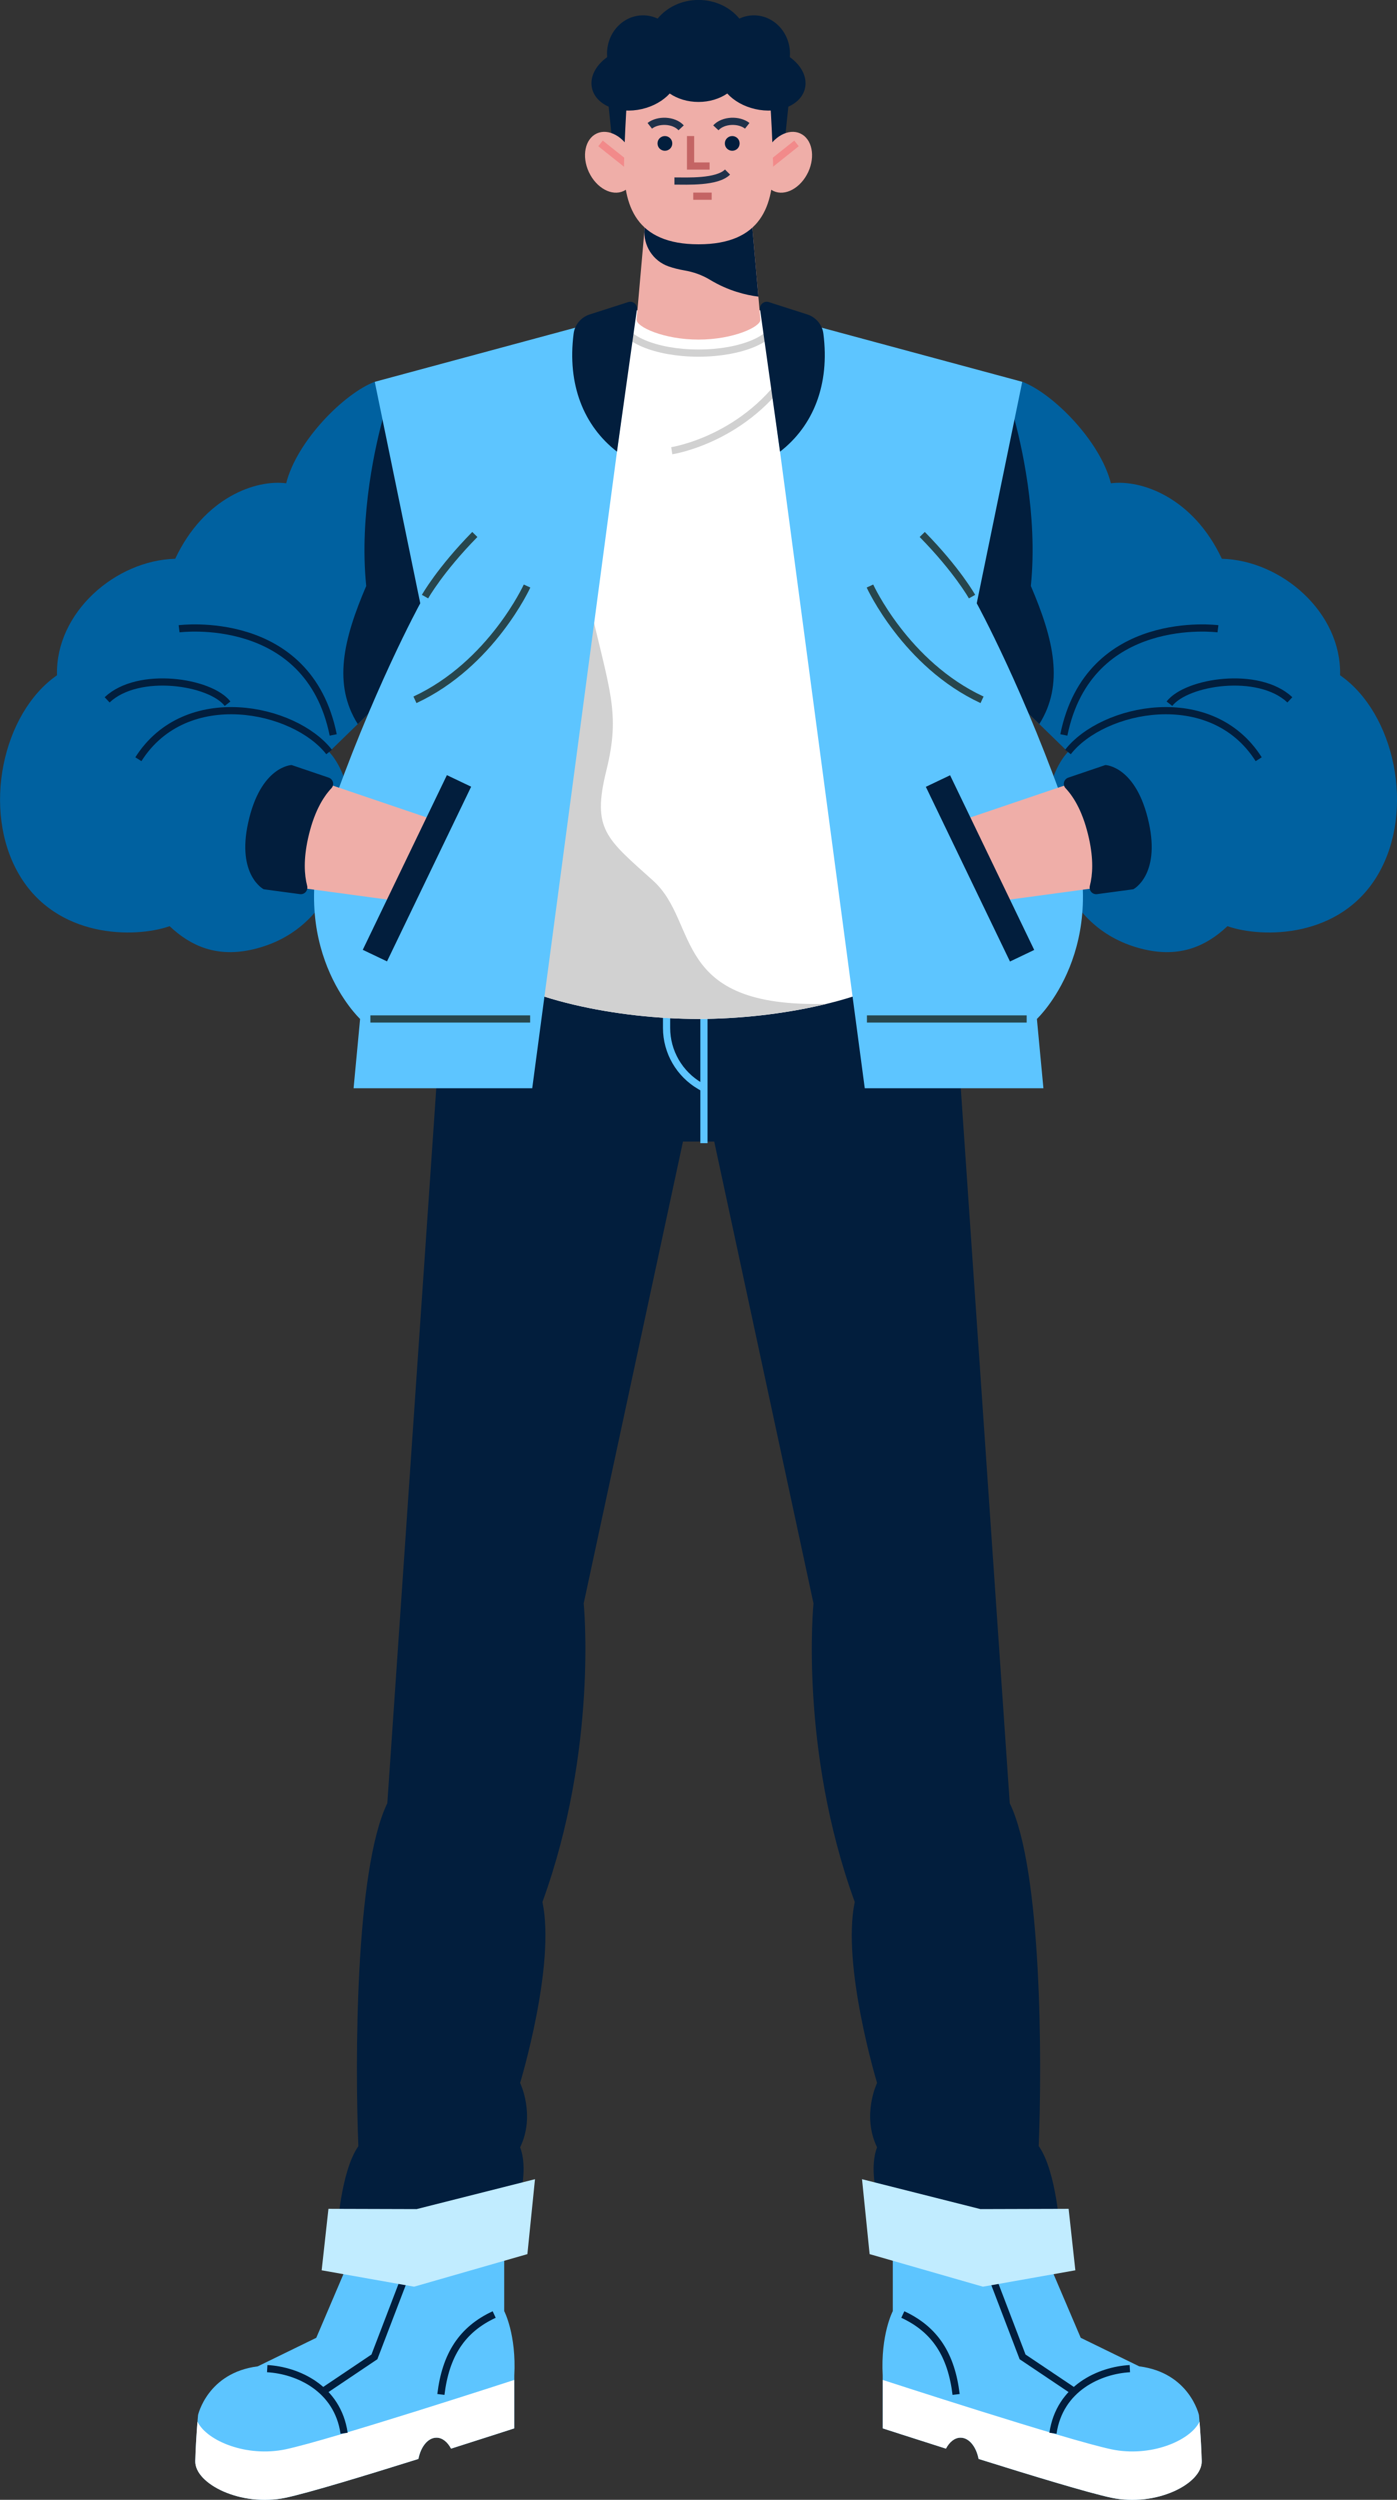 <svg width="194" height="347" viewBox="0 0 194 347" fill="none" xmlns="http://www.w3.org/2000/svg">
<rect x="0" y="0" width="194" height="347" fill="#333333" stroke="none"/>
<g clip-path="url(#clip0_750_43437)">
<path d="M84.353 13.203L85.305 22.293H87.9V13.203H84.353Z" fill="#021E3D"/>
<path d="M109.646 13.203L108.694 22.293H106.1V13.203H109.646Z" fill="#021E3D"/>
<path d="M87.676 21.16C88.703 23.361 88.218 25.756 86.594 26.518C84.97 27.279 82.814 26.1 81.778 23.89C80.751 21.689 81.236 19.294 82.86 18.532C84.484 17.771 86.64 18.95 87.676 21.16Z" fill="#EFAEA8"/>
<path d="M106.333 21.16C105.307 23.361 105.792 25.756 107.416 26.518C109.04 27.279 111.196 26.1 112.232 23.89C113.259 21.689 112.773 19.294 111.149 18.532C109.525 17.771 107.369 18.95 106.333 21.16Z" fill="#EFAEA8"/>
<path d="M83.393 19.906L87.984 23.565" stroke="#F28A8A" strokeWidth="0.75" stroke-miterlimit="10"/>
<path d="M110.608 19.906L106.025 23.565" stroke="#F28A8A" strokeWidth="0.75" stroke-miterlimit="10"/>
<path d="M144.244 297.917C144.711 286.357 144.711 259.55 140.222 250.302L132.4 136.121H61.608L53.787 250.302C49.297 259.55 49.297 286.357 49.764 297.917C47.282 301.464 46.824 309.784 46.824 309.784L72.229 304.853C72.229 304.853 73.312 300.851 72.229 298.075C74.394 293.609 72.229 289.133 72.229 289.133C72.229 289.133 77.185 272.8 75.328 264.016C83.074 242.753 81.058 222.567 81.058 222.567L94.844 158.461H99.183L112.969 222.567C112.969 222.567 110.953 242.753 118.699 264.016C116.842 272.8 121.798 289.133 121.798 289.133C121.798 289.133 119.633 293.599 121.798 298.075C120.715 300.851 121.798 304.853 121.798 304.853L147.203 309.784C147.203 309.784 146.736 301.464 144.263 297.917H144.244Z" fill="#021E3D"/>
<path d="M97.756 136.957V158.685" stroke="#5DC5FF" strokeWidth="0.96" stroke-miterlimit="10"/>
<path d="M92.566 137.895V142.686C92.566 146.01 94.349 149.093 97.242 150.764L97.756 151.061" stroke="#5DC5FF" strokeWidth="0.96" stroke-miterlimit="10"/>
<path d="M109.646 44.131L97 40.891L84.353 44.131L65.696 133.418C72.201 138.804 85.912 141.441 97 141.441C108.088 141.441 121.798 138.804 128.303 133.418L109.646 44.131Z" fill="white"/>
<path d="M89.813 28.355L88.404 44.354C88.32 45.357 92.165 47.14 97 47.14C101.834 47.14 105.689 45.357 105.595 44.354L104.186 28.355H89.804H89.813Z" fill="#EFAEA8"/>
<path d="M105.316 41.178L104.187 28.355H89.804L89.506 31.791C89.3 34.075 90.672 36.22 92.847 36.981C93.482 37.204 94.2 37.39 95.003 37.529C96.272 37.743 97.495 38.17 98.596 38.839C101.144 40.38 103.608 40.965 105.325 41.178H105.316Z" fill="#021E3D"/>
<path d="M86.463 43.594C86.332 43.882 86.258 44.169 86.258 44.476C86.258 46.983 91.064 49.016 97 49.016C102.936 49.016 107.743 46.983 107.743 44.476C107.743 44.179 107.668 43.882 107.538 43.594" stroke="#D1D1D1" strokeWidth="0.55" stroke-miterlimit="10"/>
<path d="M93.285 62.565C93.285 62.565 103.738 61.005 110.01 50.949" stroke="#D1D1D1" strokeWidth="0.55" stroke-miterlimit="10"/>
<path d="M65.697 133.42C72.202 138.806 85.913 141.443 97 141.443C102.684 141.443 109.04 140.746 114.771 139.344C93.025 139.939 97.206 128.109 90.701 122.25C84.195 116.391 82.179 115.165 84.195 106.994C86.211 98.823 84.662 96.056 81.713 83.113C80.229 76.576 79.93 69.928 79.995 64.941L65.688 133.42H65.697Z" fill="#D1D1D1"/>
<path d="M52.751 97.524L45.705 104.377C45.705 104.377 48.141 106.754 48.495 111.462C48.887 116.661 46.871 129.029 35.149 131.778C30.165 132.948 26.525 131.369 23.557 128.565C18.676 130.264 7.84 130.264 2.651 121.397C-2.576 112.483 0.345 98.973 7.915 93.736C7.681 85.026 16.044 77.784 24.332 77.561C28.354 69.009 35.56 66.539 39.741 67.087C41.215 61.228 47.767 54.617 52.042 52.992L60.498 84.265L52.751 97.515V97.524Z" fill="#0061A0"/>
<path d="M60.498 84.275L53.293 57.617C52.238 61.396 49.849 71.406 50.857 81.341C47.646 88.834 46.227 95.018 49.681 100.506L52.751 97.516L60.498 84.266V84.275Z" fill="#021E3D"/>
<path d="M88.273 43.223L73.91 151.062H49.102L50.007 141.442C50.007 141.442 39.405 131.535 45.499 113.809C51.594 96.084 58.361 83.744 58.361 83.744L52.042 53L88.283 43.223H88.273Z" fill="#5DC5FF"/>
<path d="M59.023 82.817C59.023 82.817 61.095 79.122 65.939 74.191" stroke="#27464D" strokeWidth="0.55" stroke-miterlimit="10"/>
<path d="M73.191 81.348C73.191 81.348 68.235 92.211 57.623 97.142" stroke="#27464D" strokeWidth="0.55" stroke-miterlimit="10"/>
<path d="M51.435 141.445H73.621" stroke="#27464D" strokeWidth="0.55" stroke-miterlimit="10"/>
<path d="M40.515 107.117L60.964 114.053L55.85 125.149L37.034 122.605C37.034 122.605 33.665 120.869 35.102 114.323C36.651 107.229 40.525 107.117 40.525 107.117H40.515Z" fill="#EFAEA8"/>
<path d="M42.764 116.437C43.548 112.853 44.808 110.708 46.022 109.417C46.479 108.934 46.274 108.155 45.639 107.941L40.496 106.195C40.496 106.195 36.184 106.316 34.458 114.218C32.862 121.507 36.614 123.438 36.614 123.438L41.644 124.116C42.307 124.209 42.82 123.596 42.652 122.955C42.251 121.405 42.139 119.297 42.764 116.437Z" fill="#021E3D"/>
<path d="M79.659 46.307C78.745 53.401 81.069 59.121 85.679 62.695L88.451 42.946C88.545 42.268 87.891 41.72 87.238 41.934L81.909 43.642C80.705 44.023 79.818 45.063 79.659 46.307Z" fill="#021E3D"/>
<path d="M45.704 104.387C40.907 98.221 25.806 94.99 19.217 105.389" stroke="#021E3D" strokeWidth="0.62" stroke-miterlimit="10"/>
<path d="M24.873 87.281C24.873 87.281 42.812 84.932 46.274 102.017" stroke="#021E3D" strokeWidth="0.62" stroke-miterlimit="10"/>
<path d="M14.877 97.145C19.217 93.059 29.203 94.591 31.602 97.683" stroke="#021E3D" strokeWidth="0.62" stroke-miterlimit="10"/>
<path d="M65.427 109.203L62.06 107.598L50.377 131.846L53.744 133.451L65.427 109.203Z" fill="#021E3D"/>
<path d="M141.258 97.524L148.305 104.377C148.305 104.377 145.869 106.754 145.514 111.462C145.122 116.661 147.138 129.029 158.861 131.778C163.845 132.948 167.485 131.369 170.453 128.565C175.334 130.264 186.17 130.264 191.359 121.397C196.586 112.483 193.664 98.973 186.095 93.736C186.328 85.026 177.966 77.784 169.678 77.561C165.655 69.009 158.45 66.539 154.269 67.087C152.794 61.228 146.242 54.617 141.968 52.992L133.512 84.265L141.258 97.515V97.524Z" fill="#0061A0"/>
<path d="M133.512 84.275L140.717 57.617C141.772 61.396 144.161 71.406 143.153 81.341C146.364 88.834 147.782 95.018 144.329 100.506L141.258 97.516L133.512 84.266V84.275Z" fill="#021E3D"/>
<path d="M105.726 43.223L120.09 151.062H144.898L143.992 141.442C143.992 141.442 154.595 131.535 148.5 113.809C142.406 96.084 135.639 83.744 135.639 83.744L141.958 53L105.717 43.223H105.726Z" fill="#5DC5FF"/>
<path d="M134.986 82.817C134.986 82.817 132.914 79.122 128.07 74.191" stroke="#27464D" strokeWidth="0.55" stroke-miterlimit="10"/>
<path d="M120.809 81.348C120.809 81.348 125.765 92.211 136.376 97.142" stroke="#27464D" strokeWidth="0.55" stroke-miterlimit="10"/>
<path d="M142.574 141.445H120.389" stroke="#27464D" strokeWidth="0.55" stroke-miterlimit="10"/>
<path d="M153.494 107.117L133.045 114.053L138.16 125.149L156.975 122.605C156.975 122.605 160.345 120.869 158.907 114.323C157.358 107.229 153.485 107.117 153.485 107.117H153.494Z" fill="#EFAEA8"/>
<path d="M151.235 116.437C150.451 112.853 149.191 110.708 147.978 109.417C147.52 108.934 147.726 108.155 148.36 107.941L153.503 106.195C153.503 106.195 157.815 106.316 159.542 114.218C161.138 121.507 157.386 123.438 157.386 123.438L152.355 124.116C151.692 124.209 151.179 123.596 151.347 122.955C151.748 121.405 151.86 119.297 151.235 116.437Z" fill="#021E3D"/>
<path d="M114.341 46.307C115.256 53.401 112.932 59.121 108.321 62.695L105.549 42.946C105.456 42.268 106.109 41.72 106.762 41.934L112.092 43.642C113.296 44.023 114.182 45.063 114.341 46.307Z" fill="#021E3D"/>
<path d="M148.305 104.387C153.102 98.221 168.203 94.99 174.792 105.389" stroke="#021E3D" strokeWidth="0.62" stroke-miterlimit="10"/>
<path d="M169.136 87.281C169.136 87.281 151.198 84.932 147.735 102.017" stroke="#021E3D" strokeWidth="0.62" stroke-miterlimit="10"/>
<path d="M179.123 97.145C174.783 93.059 164.796 94.591 162.397 97.683" stroke="#021E3D" strokeWidth="0.62" stroke-miterlimit="10"/>
<path d="M140.255 133.469L143.621 131.863L131.938 107.615L128.571 109.22L140.255 133.469Z" fill="#021E3D"/>
<path d="M70.018 320.817V309.953L48.72 313.268L43.922 324.512L35.793 328.477C28.821 329.359 27.505 335.228 27.505 335.228C27.505 335.228 27.197 338.468 27.123 341.625C27.048 344.782 33.469 348.023 39.666 346.714C42.803 346.054 50.885 343.594 58.109 341.328C58.445 339.62 59.434 338.375 60.62 338.375C61.441 338.375 62.16 338.979 62.645 339.898C67.638 338.31 71.418 337.085 71.418 337.085V329.768C71.726 324.067 70.028 320.826 70.028 320.826L70.018 320.817Z" fill="#5DC5FF"/>
<path d="M27.421 336.157C27.328 337.346 27.169 339.5 27.113 341.626C27.038 344.783 33.459 348.024 39.657 346.715C42.793 346.055 50.875 343.595 58.099 341.329C58.435 339.621 59.425 338.376 60.61 338.376C61.431 338.376 62.15 338.98 62.635 339.899C67.628 338.311 71.408 337.086 71.408 337.086V330.363C71.408 330.363 45.854 338.683 39.657 339.992C34.29 341.125 28.746 338.85 27.421 336.157Z" fill="white"/>
<path d="M37.108 328.793C41.29 329.025 46.871 331.486 47.786 337.763" stroke="#021E3D" strokeWidth="0.62" stroke-miterlimit="10"/>
<path d="M56.821 314.559L51.995 327.159L44.837 331.968" stroke="#021E3D" strokeWidth="0.62" stroke-miterlimit="10"/>
<path d="M68.627 321.281C64.138 323.361 61.888 326.908 61.226 332.377" stroke="#021E3D" strokeWidth="0.62" stroke-miterlimit="10"/>
<path d="M123.982 320.817V309.953L145.281 313.268L150.078 324.512L158.207 328.477C165.179 329.359 166.495 335.228 166.495 335.228C166.495 335.228 166.803 338.468 166.878 341.625C166.952 344.782 160.531 348.023 154.334 346.714C151.198 346.054 143.115 343.594 135.891 341.328C135.555 339.62 134.566 338.375 133.381 338.375C132.559 338.375 131.841 338.979 131.355 339.898C126.362 338.31 122.582 337.085 122.582 337.085V329.768C122.274 324.067 123.973 320.826 123.973 320.826L123.982 320.817Z" fill="#5DC5FF"/>
<path d="M166.579 336.157C166.673 337.346 166.831 339.5 166.887 341.626C166.962 344.783 160.541 348.024 154.343 346.715C151.207 346.055 143.125 343.595 135.901 341.329C135.565 339.621 134.576 338.376 133.39 338.376C132.569 338.376 131.85 338.98 131.365 339.899C126.372 338.311 122.592 337.086 122.592 337.086V330.363C122.592 330.363 148.146 338.683 154.343 339.992C159.71 341.125 165.254 338.85 166.579 336.157Z" fill="white"/>
<path d="M156.901 328.793C152.72 329.025 147.138 331.486 146.224 337.763" stroke="#021E3D" strokeWidth="0.62" stroke-miterlimit="10"/>
<path d="M137.188 314.559L142.004 327.159L149.172 331.968" stroke="#021E3D" strokeWidth="0.62" stroke-miterlimit="10"/>
<path d="M125.373 321.281C129.862 323.361 132.112 326.908 132.774 332.377" stroke="#021E3D" strokeWidth="0.62" stroke-miterlimit="10"/>
<path d="M45.612 306.609L57.857 306.647L74.293 302.496L73.238 312.896L57.502 317.418L44.669 315.143L45.612 306.609Z" fill="#C1ECFF"/>
<path d="M148.398 306.609L136.153 306.647L119.708 302.496L120.763 312.896L136.498 317.418L149.332 315.143L148.398 306.609Z" fill="#C1ECFF"/>
<path d="M107.341 22.296C107.164 16 106.707 10.68 106.707 10.68H87.303C87.303 10.68 86.836 16 86.668 22.296C86.491 28.591 88.348 33.911 97.01 33.911C105.671 33.911 107.519 28.591 107.351 22.296H107.341Z" fill="#EFAEA8"/>
<path d="M109.684 7.931C109.693 7.773 109.702 7.615 109.702 7.448C109.702 4.514 107.453 2.128 104.691 2.128C103.972 2.128 103.291 2.295 102.675 2.583C101.396 1.014 99.333 -0.008 97 -0.008C94.667 -0.008 92.604 1.014 91.325 2.583C90.709 2.295 90.028 2.128 89.309 2.128C86.537 2.128 84.297 4.505 84.297 7.448C84.297 7.606 84.307 7.773 84.316 7.931C82.72 9.073 81.852 10.707 82.216 12.267C82.757 14.607 85.865 15.889 89.141 15.136C90.756 14.765 92.1 13.966 93.005 12.982C94.069 13.707 95.469 14.152 97 14.152C98.531 14.152 99.931 13.707 100.995 12.982C101.891 13.966 103.244 14.765 104.859 15.136C108.144 15.889 111.242 14.607 111.784 12.267C112.148 10.707 111.28 9.073 109.684 7.931Z" fill="#021E3D"/>
<path d="M93.36 19.908C93.36 20.474 92.903 20.93 92.333 20.93C91.764 20.93 91.307 20.474 91.307 19.908C91.307 19.342 91.764 18.887 92.333 18.887C92.903 18.887 93.36 19.342 93.36 19.908Z" fill="#021E3D"/>
<path d="M102.712 19.908C102.712 20.474 102.254 20.93 101.685 20.93C101.116 20.93 100.658 20.474 100.658 19.908C100.658 19.342 101.116 18.887 101.685 18.887C102.254 18.887 102.712 19.342 102.712 19.908Z" fill="#021E3D"/>
<path d="M90.233 17.464C91.363 16.573 93.547 16.61 94.592 17.743" stroke="#1F314A" strokeWidth="0.96" stroke-miterlimit="10"/>
<path d="M103.767 17.464C102.637 16.573 100.454 16.61 99.408 17.743" stroke="#1F314A" strokeWidth="0.96" stroke-miterlimit="10"/>
<path d="M95.898 18.887V23.047H98.54" stroke="#C46464" strokeWidth="0.75" stroke-miterlimit="10"/>
<path d="M93.659 25.127C95.404 25.127 99.567 25.341 101.032 23.883" stroke="#1F314A" strokeWidth="0.75" stroke-miterlimit="10"/>
<path d="M96.272 27.234H98.83" stroke="#C46464" strokeWidth="0.96" stroke-miterlimit="10"/>
</g>
<defs>
<clipPath id="clip0_750_43437">
<rect width="194" height="347" fill="white"/>
</clipPath>
</defs>
</svg>
